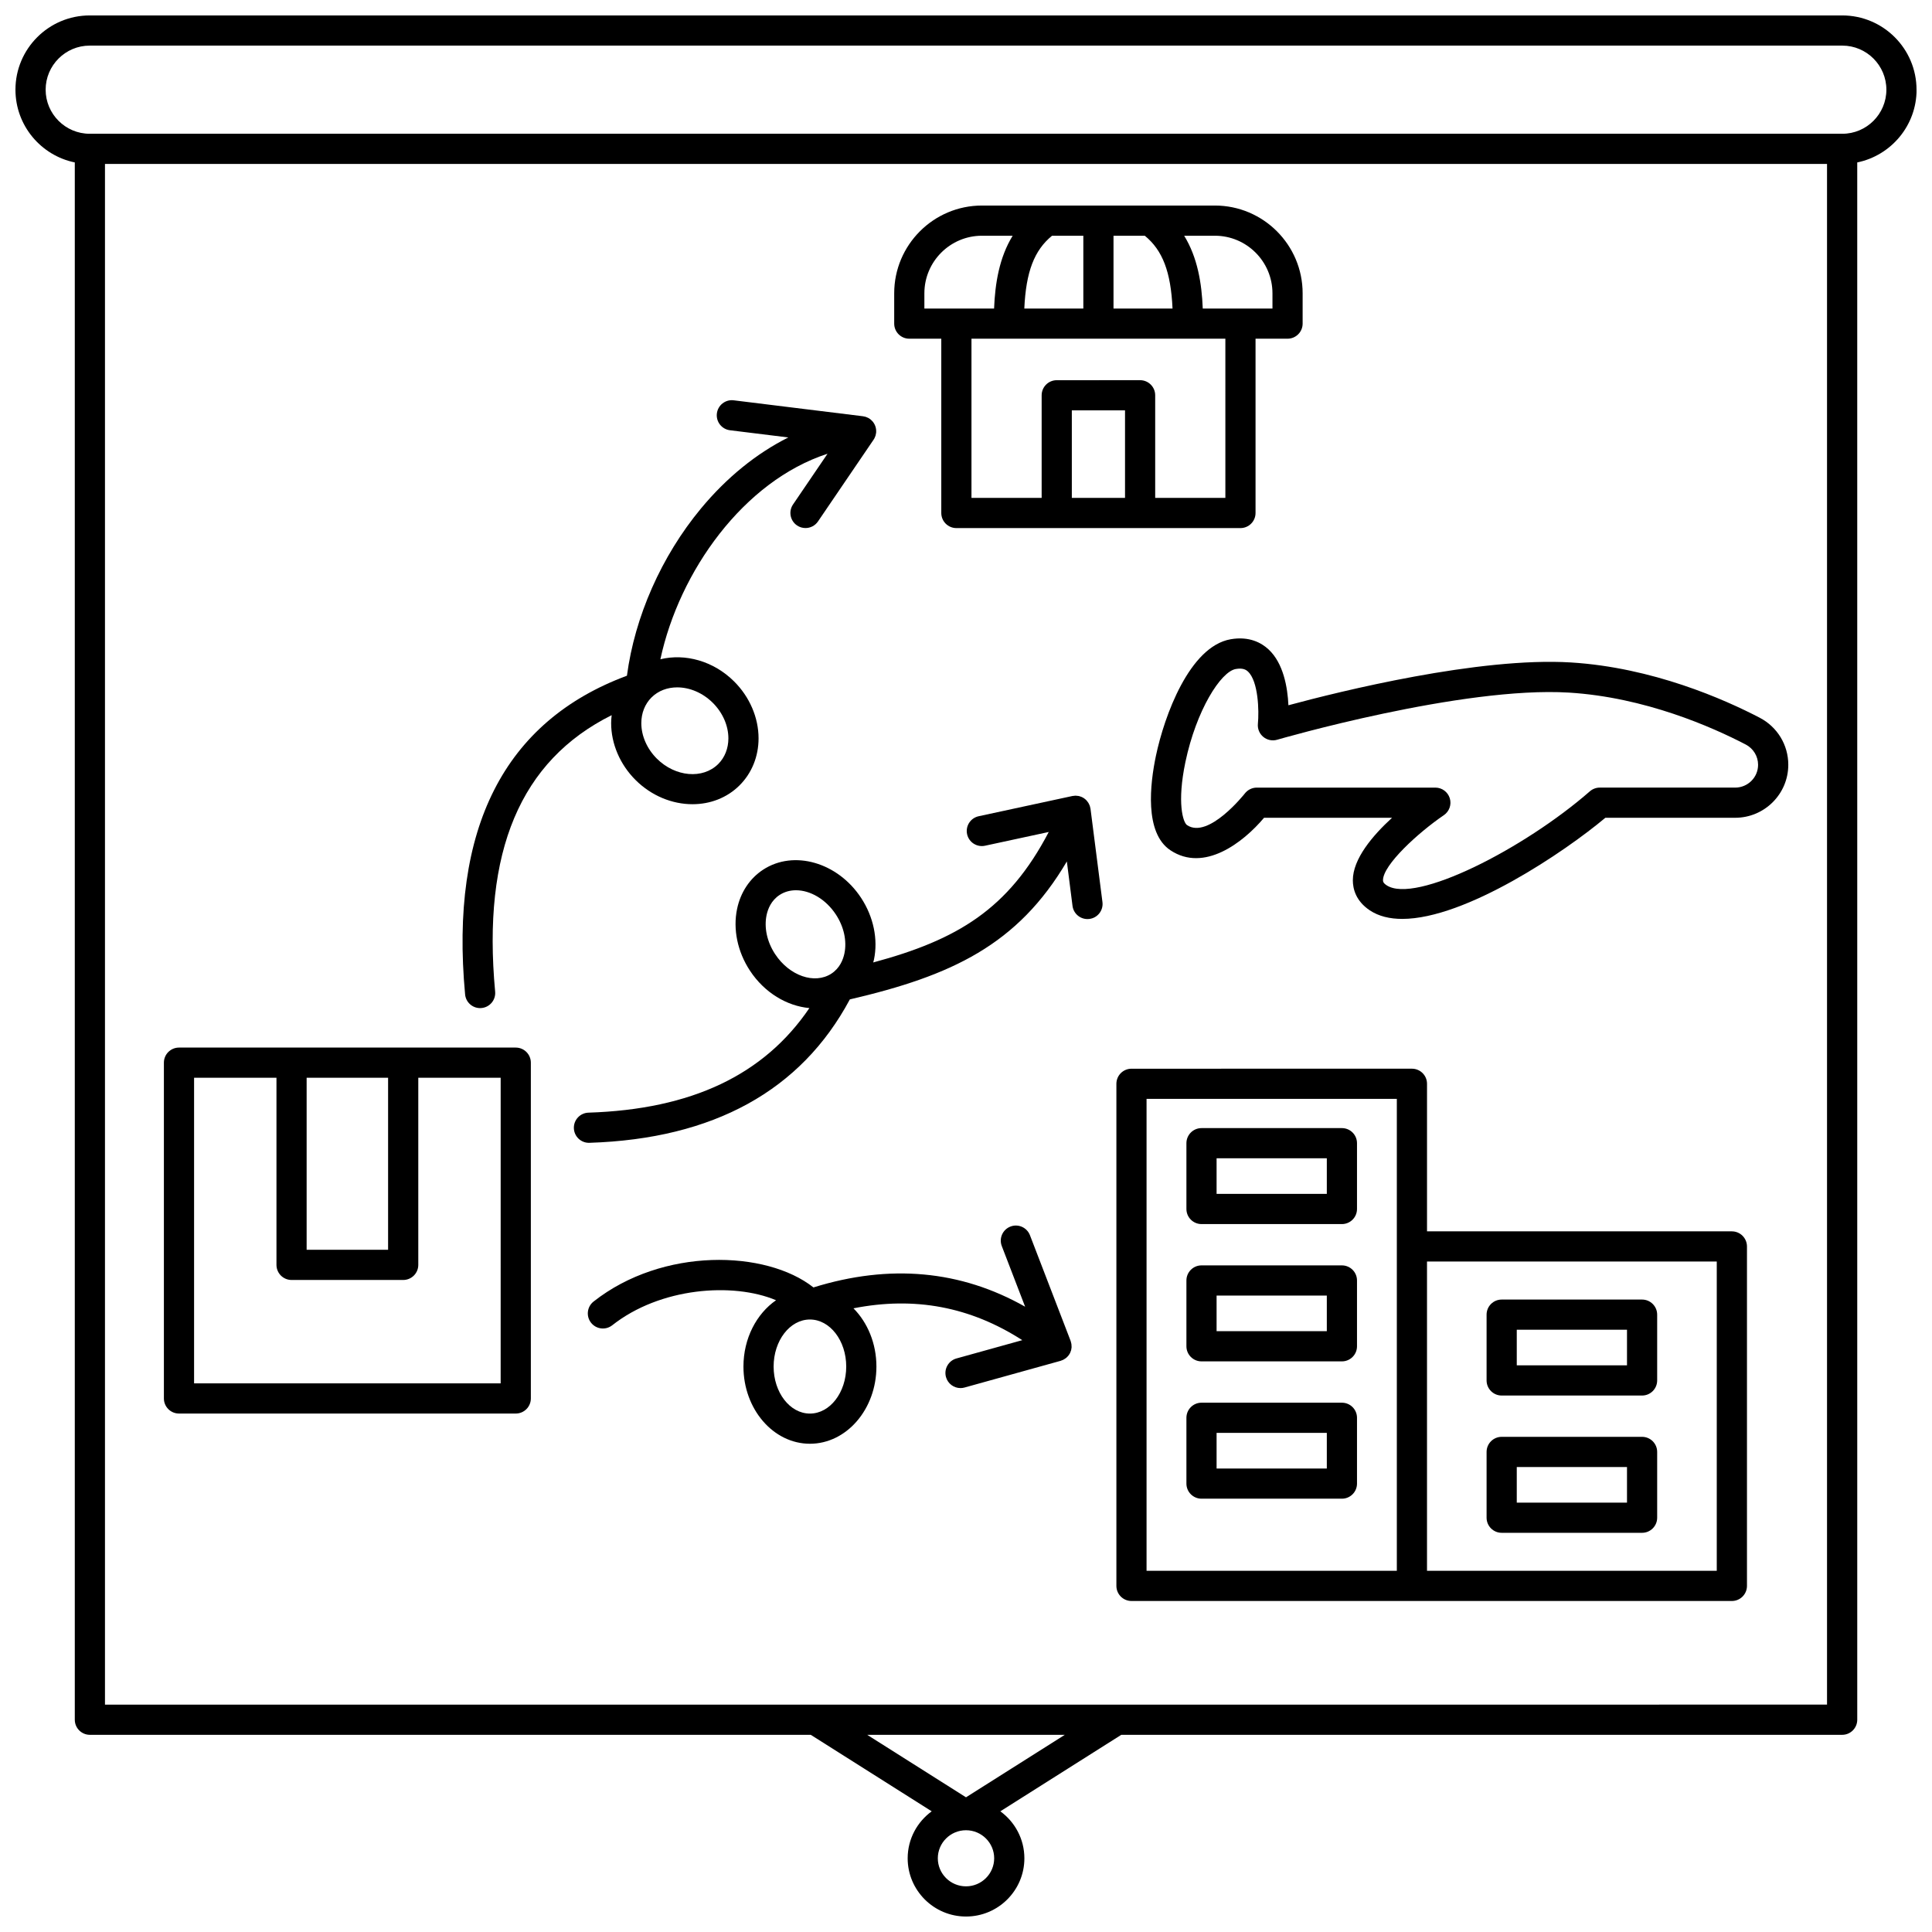 <?xml version="1.0" encoding="UTF-8"?>
<!-- Uploaded to: ICON Repo, www.iconrepo.com, Generator: ICON Repo Mixer Tools -->
<svg width="800px" height="800px" version="1.1" viewBox="144 144 512 512" xmlns="http://www.w3.org/2000/svg">
 <defs>
  <clipPath id="a">
   <path d="m148.09 148.09h503.81v503.81h-503.81z"/>
  </clipPath>
 </defs>
 <g clip-path="url(#a)">
  <path d="m651.9 167.77c0-10.852-8.828-19.68-19.676-19.68h-464.45c-10.852 0-19.68 8.828-19.68 19.68 0 9.496 6.762 17.445 15.727 19.277v412.7c0 2.207 1.789 4 4 4h191.04l32.051 20.27c-3.852 2.809-6.371 7.336-6.371 12.453 0 8.508 6.938 15.43 15.465 15.43s15.465-6.922 15.465-15.43c0-5.113-2.516-9.641-6.371-12.453l32.051-20.27h191.04c2.207 0 4-1.789 4-4l-0.004-412.7c8.965-1.836 15.727-9.781 15.727-19.277zm-251.9 476.13c-4.117 0-7.469-3.332-7.469-7.434 0-4.098 3.352-7.434 7.469-7.434s7.469 3.332 7.469 7.434c-0.004 4.102-3.352 7.434-7.469 7.434zm0-23.594-26.18-16.559h52.363zm-228.18-24.555v-408.31h456.36v408.3zm460.41-416.3h-464.45c-6.441 0-11.684-5.242-11.684-11.68 0-6.441 5.242-11.684 11.684-11.684h464.45c6.441 0 11.68 5.242 11.68 11.684 0 6.438-5.238 11.68-11.68 11.68z"/>
 </g>
 <path d="m384.97 233.76h8.48v46.188c0 2.207 1.789 4 4 4h75.281c2.207 0 4-1.789 4-4v-46.188h8.48c2.207 0 4-1.789 4-4v-8.035c0-12.82-10.434-23.254-23.254-23.254h-61.73c-12.824 0-23.254 10.434-23.254 23.254v8.035c0 2.211 1.789 4 3.996 4zm57.172 42.188h-14.098v-23.195h14.098zm26.594 0h-18.598v-27.195c0-2.207-1.789-4-4-4l-22.09 0.004c-2.207 0-4 1.789-4 4v27.195h-18.598v-42.191h67.285zm-45.934-69.477h8.293v19.293h-15.641c0.441-9.734 2.629-15.43 7.348-19.293zm24.582 0c4.719 3.863 6.906 9.559 7.348 19.293h-15.641v-19.293zm33.832 15.258v4.035h-18.473c-0.266-6.676-1.379-13.531-4.926-19.293h8.141c8.414 0 15.258 6.844 15.258 15.258zm-92.246 0c0-8.414 6.844-15.258 15.258-15.258h8.141c-3.547 5.762-4.66 12.617-4.926 19.293h-18.473z"/>
 <path d="m610.35 334.21c-9.402-4.898-28.41-13.316-50.035-14.652-24.336-1.492-61.258 7.668-74.871 11.344-0.219-4.703-1.305-11.125-5.273-14.809-1.836-1.703-5.062-3.551-10.035-2.684-10.906 1.906-17.578 20.305-19.801 30.875-1.551 7.367-3.109 20.418 3.828 25.039 8.93 5.949 19.25-1.992 24.824-8.605h33.922c-5.156 4.719-10.414 10.922-10.391 16.598 0.008 2.254 0.793 5.457 4.481 7.926 2.375 1.586 5.312 2.277 8.621 2.277 16.77 0 43.066-17.773 53.816-26.801h34.402c7.762 0 14.078-6.301 14.078-14.047 0.004-5.25-2.898-10.023-7.566-12.461zm-6.512 18.512h-35.879c-0.969 0-1.902 0.352-2.633 0.988-17.41 15.211-46.277 29.977-53.883 24.883-0.93-0.621-0.93-1.035-0.934-1.309-0.02-4.07 9.355-12.641 16.129-17.258 1.449-0.988 2.086-2.805 1.57-4.481-0.516-1.676-2.066-2.82-3.82-2.82h-47.328c-1.25 0-2.43 0.59-3.188 1.582-0.094 0.121-9.609 12.145-15.285 8.363-1.086-0.723-2.703-5.941-0.438-16.738 2.867-13.648 9.34-23.941 13.348-24.641 1.859-0.324 2.695 0.184 3.215 0.664 2.766 2.559 2.977 10.438 2.644 13.848-0.133 1.324 0.402 2.625 1.426 3.473 1.023 0.852 2.402 1.133 3.676 0.762 0.488-0.141 49.043-14.23 77.352-12.492 20.148 1.242 37.992 9.156 46.832 13.762 2.016 1.051 3.269 3.109 3.269 5.367 0.008 3.332-2.719 6.047-6.074 6.047z"/>
 <path d="m499.62 442.96h-37.207c-2.207 0-4 1.789-4 4v17.434c0 2.207 1.789 4 4 4h37.207c2.207 0 4-1.789 4-4v-17.434c0-2.211-1.793-4-4-4zm-4 17.434h-29.211v-9.438h29.211z"/>
 <path d="m499.62 479.34h-37.207c-2.207 0-4 1.789-4 4v17.438c0 2.207 1.789 4 4 4h37.207c2.207 0 4-1.789 4-4v-17.438c0-2.207-1.793-4-4-4zm-4 17.438h-29.211v-9.438h29.211z"/>
 <path d="m499.62 515.73h-37.207c-2.207 0-4 1.789-4 4v17.438c0 2.207 1.789 4 4 4h37.207c2.207 0 4-1.789 4-4v-17.438c0-2.211-1.793-4-4-4zm-4 17.438h-29.211v-9.438h29.211z"/>
 <path d="m541.96 513.83h37.207c2.207 0 4-1.789 4-4v-17.434c0-2.207-1.789-4-4-4h-37.207c-2.207 0-4 1.789-4 4v17.438c0.004 2.207 1.793 3.996 4 3.996zm4-17.438h29.211v9.438h-29.211z"/>
 <path d="m541.96 550.21h37.207c2.207 0 4-1.789 4-4v-17.434c0-2.207-1.789-4-4-4h-37.207c-2.207 0-4 1.789-4 4v17.434c0.004 2.211 1.793 4 4 4zm4-17.434h29.211v9.438h-29.211z"/>
 <path d="m602.96 470.32h-80.785v-39.105c0-2.207-1.789-4-4-4l-74.32 0.004c-2.207 0-4 1.789-4 4v133.06c0 2.207 1.789 4 4 4h159.11c2.207 0 4-1.789 4-4v-89.953c0-2.211-1.793-4.004-4-4.004zm-155.11-35.105h66.324v125.06h-66.324zm151.11 125.06h-76.789v-81.957h76.789z"/>
 <path d="m280.68 421.62h-89.246c-2.207 0-4 1.789-4 4v88.984c0 2.207 1.789 4 4 4h89.246c2.207 0 4-1.789 4-4v-88.984c0-2.211-1.793-4-4-4zm-55.418 7.996h21.586v45.59h-21.586zm51.418 80.988h-81.246v-80.988h21.832v49.59c0 2.207 1.789 4 4 4h29.586c2.207 0 4-1.789 4-4v-49.59h21.832z"/>
 <path d="m305.96 335.64c0 5.477 2.356 10.969 6.461 15.062 4.269 4.258 9.785 6.422 15.098 6.422 4.633 0 9.113-1.648 12.473-5 3.246-3.238 5.035-7.66 5.035-12.457 0-5.481-2.356-10.969-6.465-15.066-5.484-5.469-13.027-7.484-19.551-5.891 5-23.301 22.047-47.238 44.293-54.465l-9.145 13.445c-1.242 1.828-0.77 4.312 1.059 5.555 0.688 0.469 1.469 0.691 2.246 0.691 1.281 0 2.535-0.613 3.312-1.75l14.734-21.664c0.062-0.09 0.109-0.184 0.164-0.277 0.023-0.039 0.047-0.078 0.07-0.117 0.105-0.199 0.188-0.406 0.258-0.617 0.016-0.055 0.031-0.109 0.047-0.16 0.055-0.191 0.094-0.391 0.117-0.586 0.004-0.035 0.012-0.07 0.016-0.109 0.023-0.234 0.02-0.473 0-0.707-0.004-0.023 0.004-0.051 0-0.074-0.004-0.027-0.012-0.051-0.016-0.078-0.027-0.238-0.07-0.473-0.145-0.703-0.008-0.023-0.016-0.043-0.023-0.066-0.047-0.137-0.094-0.27-0.152-0.402-0.027-0.062-0.062-0.117-0.094-0.18-0.027-0.055-0.055-0.105-0.086-0.16-0.113-0.195-0.234-0.383-0.379-0.555-0.02-0.023-0.043-0.047-0.062-0.07-0.129-0.148-0.27-0.285-0.418-0.414-0.047-0.039-0.094-0.082-0.145-0.121-0.168-0.133-0.344-0.254-0.535-0.355-0.051-0.027-0.105-0.051-0.16-0.074-0.148-0.07-0.297-0.137-0.453-0.191-0.078-0.027-0.152-0.055-0.234-0.074-0.191-0.055-0.387-0.098-0.586-0.121l-0.051-0.008c-0.02-0.004-0.035-0.004-0.055-0.008l-34.152-4.211c-2.191-0.273-4.188 1.289-4.457 3.481s1.285 4.188 3.481 4.457l15.453 1.906c-8.426 4.219-16.336 10.602-23.184 18.871-10.457 12.621-17.512 28.625-19.586 44.273-32.547 12.086-46.977 40.484-42.887 84.457 0.191 2.074 1.934 3.629 3.977 3.629 0.125 0 0.25-0.008 0.375-0.02 2.199-0.203 3.816-2.152 3.609-4.352-3.449-37.121 6.672-61.191 30.883-73.258-0.09 0.703-0.141 1.402-0.141 2.113zm17.512-9.48c3.25 0 6.723 1.398 9.445 4.113 2.613 2.606 4.113 6.035 4.113 9.402 0 2.656-0.953 5.066-2.684 6.793-4.094 4.082-11.395 3.441-16.277-1.426-2.613-2.606-4.113-6.031-4.113-9.402 0-2.656 0.953-5.066 2.684-6.793 1.812-1.809 4.25-2.688 6.832-2.688z"/>
 <path d="m427.97 500.73c-0.004-0.164-0.004-0.324-0.027-0.484-0.016-0.109-0.043-0.215-0.066-0.324-0.035-0.156-0.07-0.309-0.121-0.457-0.012-0.039-0.016-0.078-0.031-0.117l-10.777-28c-0.793-2.062-3.109-3.094-5.168-2.297-2.062 0.793-3.09 3.106-2.297 5.168l6.184 16.07c-17.066-9.664-35.871-11.391-56.094-5.109-12.574-9.934-39.988-10.676-58.273 3.746-1.734 1.367-2.031 3.883-0.664 5.617 1.367 1.734 3.879 2.031 5.617 0.664 12.715-10.031 31.98-11.441 43.41-6.633-5.164 3.57-8.641 10.102-8.641 17.574 0 11.281 7.902 20.461 17.617 20.461 9.715 0 17.621-9.18 17.621-20.461 0-6.156-2.363-11.676-6.082-15.43 16.211-3.203 30.977-0.418 44.738 8.438l-17.441 4.848c-2.129 0.59-3.371 2.797-2.781 4.922 0.492 1.77 2.098 2.93 3.852 2.93 0.355 0 0.715-0.047 1.074-0.148l25.449-7.074c0.117-0.031 0.223-0.09 0.336-0.133 0.121-0.047 0.246-0.086 0.363-0.145 0.152-0.074 0.289-0.172 0.426-0.262 0.102-0.066 0.203-0.121 0.301-0.199 0.207-0.168 0.398-0.355 0.57-0.562 0.016-0.02 0.035-0.031 0.047-0.047 0 0 0-0.004 0.004-0.004 0.008-0.012 0.016-0.023 0.023-0.035 0.164-0.211 0.309-0.43 0.426-0.66 0.004-0.004 0.004-0.008 0.008-0.008 0.02-0.043 0.031-0.09 0.051-0.129 0.094-0.203 0.176-0.41 0.234-0.621 0.023-0.082 0.027-0.168 0.047-0.254 0.035-0.18 0.07-0.355 0.082-0.535-0.004-0.102-0.012-0.203-0.016-0.309zm-69.332 17.883c-5.305 0-9.621-5.594-9.621-12.465 0-6.875 4.316-12.465 9.621-12.465 5.305 0 9.621 5.594 9.621 12.465 0.004 6.875-4.312 12.465-9.621 12.465z"/>
 <path d="m433 358.36c-0.004-0.035-0.02-0.066-0.023-0.102-0.023-0.16-0.066-0.312-0.109-0.469-0.027-0.105-0.051-0.211-0.09-0.312-0.059-0.152-0.133-0.297-0.207-0.441-0.047-0.09-0.086-0.188-0.141-0.273-0.098-0.16-0.219-0.305-0.336-0.449-0.051-0.059-0.09-0.125-0.145-0.184-0.18-0.191-0.379-0.367-0.598-0.523-0.004-0.004-0.008-0.008-0.012-0.012-0.219-0.156-0.457-0.289-0.711-0.402-0.004 0-0.004 0-0.008-0.004-0.051-0.023-0.109-0.031-0.16-0.051-0.207-0.078-0.41-0.152-0.621-0.195-0.035-0.008-0.074-0.008-0.109-0.012-0.23-0.039-0.461-0.066-0.691-0.07-0.07 0-0.141 0.016-0.207 0.02-0.199 0.012-0.395 0.023-0.586 0.062-0.016 0.004-0.035 0.004-0.051 0.008l-24.84 5.359c-2.156 0.465-3.531 2.594-3.066 4.75 0.465 2.16 2.59 3.527 4.754 3.066l16.887-3.644c-10.695 20.469-24.195 28.566-46.516 34.578 0.062-0.25 0.141-0.496 0.195-0.754 1.125-5.379-0.113-11.336-3.398-16.344-6.191-9.434-17.84-12.797-25.965-7.496-3.539 2.309-5.996 6.004-6.914 10.41-1.125 5.379 0.113 11.336 3.402 16.344 3.859 5.879 9.836 9.391 15.762 9.93-12.039 17.75-31.281 26.844-58.547 27.715-2.207 0.07-3.938 1.918-3.867 4.125 0.07 2.164 1.844 3.871 3.996 3.871 0.043 0 0.086 0 0.129-0.004 32.875-1.055 56.082-13.836 69.008-38.004 26.969-6.277 44.469-14.43 57.512-36.562l1.5 11.773c0.258 2.019 1.977 3.496 3.961 3.496 0.168 0 0.34-0.012 0.512-0.031 2.191-0.277 3.742-2.281 3.461-4.473zm-83.594 38.484c-2.129-3.242-2.949-7.004-2.258-10.32 0.34-1.633 1.219-3.891 3.457-5.352 1.297-0.844 2.785-1.246 4.34-1.246 3.762 0 7.898 2.356 10.574 6.434 2.129 3.242 2.949 7.004 2.258 10.32-0.34 1.633-1.219 3.887-3.457 5.348-4.449 2.898-11.137 0.57-14.914-5.184z"/>
</svg>